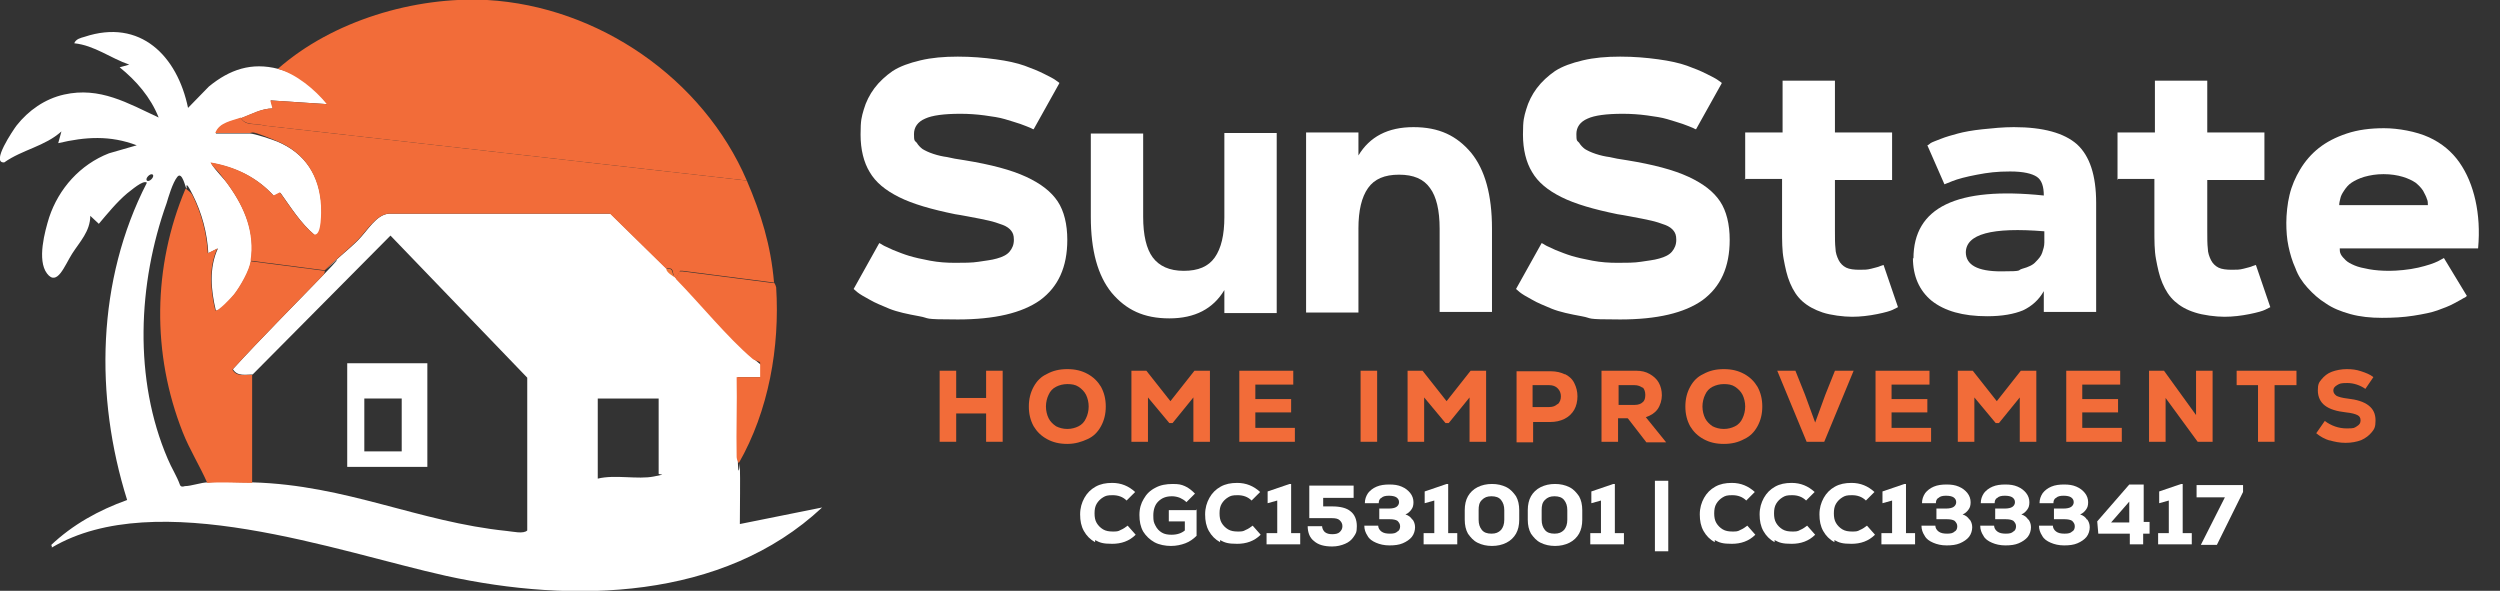 <?xml version="1.0" encoding="UTF-8"?>
<svg id="Layer_1" xmlns="http://www.w3.org/2000/svg" version="1.1" viewBox="0 0 468 110.6">
  <rect x="0" y="0" width="468" height="110.6" fill="#333333" stroke="none"/>
  <!-- Generator: Adobe Illustrator 29.1.0, SVG Export Plug-In . SVG Version: 2.1.0 Build 142)  -->
  <defs>
    <style>
      .st0 {
        fill: #f26c39;
      }

      .st1 {
        fill: #fff;
      }

      .st2 {
        fill: #f1783a;
      }
    </style>
  </defs>
  <g>
    <path class="st1" d="M198.3,15.6l-4.8,8.6c-.2,0-.4-.2-.7-.3-.3-.1-.9-.4-1.8-.7-.9-.3-1.9-.6-2.9-.9-1-.3-2.3-.5-3.8-.7-1.5-.2-3-.3-4.5-.3-3.1,0-5.3.3-6.6.9-1.4.6-2.1,1.6-2.1,2.9s.1,1.2.5,1.6c.3.5.7.9,1.1,1.2.5.3,1.1.6,2,.9.9.3,1.8.5,2.6.6.8.2,1.9.4,3.3.6,4.9.8,8.7,1.8,11.5,3.1s4.7,2.8,5.9,4.6,1.8,4.3,1.8,7.2c0,5.1-1.7,8.8-5.1,11.3-3.4,2.4-8.5,3.6-15.4,3.6s-5-.2-7.2-.6-4.1-.8-5.6-1.4c-1.4-.6-2.7-1.1-3.7-1.7-1.1-.6-1.8-1-2.3-1.4l-.7-.6,4.8-8.6c.2.1.4.2.7.4.3.2.9.4,1.9.9,1,.4,2,.8,3,1.1,1,.3,2.3.6,3.9.9,1.6.3,3.1.4,4.7.4s3.2,0,4.4-.2,2.4-.3,3.4-.6c1.1-.3,1.9-.7,2.4-1.3s.8-1.3.8-2.2-.2-1.3-.5-1.7c-.3-.4-.8-.8-1.6-1.1-.8-.3-1.7-.6-2.6-.8s-2.3-.5-4-.8c-1-.2-1.7-.3-2.3-.4-4.4-.9-7.9-1.9-10.5-3.2-2.6-1.3-4.4-2.8-5.5-4.7-1.1-1.8-1.7-4.2-1.7-7s.2-3.3.6-4.7c.4-1.4,1.1-2.8,2-4s2.1-2.3,3.4-3.2c1.4-.9,3.1-1.5,5.2-2s4.4-.7,7-.7,4.9.2,7.1.5,4,.7,5.4,1.2c1.4.5,2.6,1,3.6,1.5,1,.5,1.8.9,2.2,1.2l.7.5Z"/>
    <path class="st1" d="M229.2,40.5v-15.6h9.8v33.7h-9.8v-4.3c-2.1,3.5-5.5,5.3-10.3,5.3s-8.1-1.6-10.8-4.8c-2.6-3.2-3.9-7.9-3.9-14.2v-15.6h9.8v15.6c0,3.4.6,6,1.8,7.6s3.1,2.5,5.8,2.5,4.6-.8,5.8-2.5c1.2-1.7,1.8-4.2,1.8-7.6Z"/>
    <path class="st1" d="M254.3,42.9v15.6h-9.8V24.8h9.8v4.3c2.1-3.5,5.5-5.3,10.3-5.3s8.1,1.6,10.8,4.8c2.6,3.2,3.9,7.9,3.9,14.2v15.6h-9.8v-15.6c0-3.4-.6-6-1.8-7.6-1.2-1.7-3.1-2.5-5.8-2.5s-4.6.8-5.8,2.5c-1.2,1.7-1.8,4.2-1.8,7.6Z"/>
    <path class="st1" d="M322.3,15.6l-4.8,8.6c-.2,0-.4-.2-.7-.3-.3-.1-.9-.4-1.8-.7-.9-.3-1.9-.6-2.9-.9s-2.3-.5-3.8-.7c-1.5-.2-3-.3-4.5-.3-3.1,0-5.3.3-6.6.9-1.4.6-2.1,1.6-2.1,2.9s.1,1.2.5,1.6c.3.5.7.9,1.1,1.2.5.3,1.1.6,2,.9.9.3,1.8.5,2.6.6.8.2,1.9.4,3.3.6,4.9.8,8.7,1.8,11.5,3.1s4.7,2.8,5.9,4.6,1.8,4.3,1.8,7.2c0,5.1-1.7,8.8-5.1,11.3-3.4,2.4-8.5,3.6-15.4,3.6s-5-.2-7.2-.6-4.1-.8-5.6-1.4c-1.4-.6-2.7-1.1-3.7-1.7-1.1-.6-1.8-1-2.3-1.4l-.7-.6,4.8-8.6c.2.1.4.2.7.4.3.2.9.4,1.9.9,1,.4,2,.8,3,1.1,1,.3,2.3.6,3.9.9,1.6.3,3.1.4,4.7.4s3.2,0,4.4-.2,2.4-.3,3.4-.6c1.1-.3,1.9-.7,2.4-1.3s.8-1.3.8-2.2-.2-1.3-.5-1.7-.8-.8-1.6-1.1c-.8-.3-1.7-.6-2.6-.8s-2.3-.5-4-.8c-1-.2-1.7-.3-2.3-.4-4.4-.9-7.9-1.9-10.5-3.2-2.6-1.3-4.4-2.8-5.5-4.7-1.1-1.8-1.7-4.2-1.7-7s.2-3.3.6-4.7c.4-1.4,1.1-2.8,2-4s2.1-2.3,3.4-3.2c1.4-.9,3.1-1.5,5.2-2s4.4-.7,7-.7,4.9.2,7.1.5c2.2.3,4,.7,5.4,1.2,1.4.5,2.6,1,3.6,1.5,1,.5,1.8.9,2.2,1.2l.7.5Z"/>
    <path class="st1" d="M326.7,33.7v-8.9h7v-9.7h9.8v9.7h10.7v8.9h-10.7v9.5c0,1.4,0,2.5.1,3.3,0,.8.3,1.6.6,2.2s.8,1.1,1.4,1.4c.6.3,1.5.4,2.5.4s1.4,0,2.2-.2c.7-.2,1.3-.3,1.7-.5l.6-.2,2.7,7.9c-.2.1-.6.3-1,.5-.4.2-1.4.5-2.9.8s-3.1.5-4.7.5-4-.3-5.5-.8-2.8-1.2-3.8-2.1c-1-.9-1.7-2-2.3-3.4-.6-1.4-.9-2.9-1.2-4.5s-.3-3.4-.3-5.5v-9.5h-7Z"/>
    <path class="st1" d="M358.2,48.4c0-9.6,8.1-13.5,24.4-11.8,0-1.7-.4-2.9-1.3-3.5s-2.5-1-5-1-4.1.2-6.2.6-3.6.8-4.6,1.2l-1.5.6-3.2-7.3c.1,0,.4-.2.6-.4.3-.2.9-.4,1.9-.8,1-.4,2.1-.7,3.2-1,1.1-.3,2.7-.6,4.6-.8s3.9-.4,5.9-.4c5.5,0,9.4,1.1,11.8,3.2,2.4,2.2,3.6,5.8,3.6,11v20.4h-9.8v-3.9c-.9,1.6-2.2,2.8-3.9,3.6-1.7.7-3.9,1.1-6.7,1.1-4.6,0-8-1-10.4-2.9-2.3-1.9-3.5-4.6-3.5-8ZM368,47.2c0,2.4,2.2,3.6,6.6,3.6s2.9-.2,4-.5c1.1-.3,2-.7,2.5-1.3.6-.6,1-1.1,1.2-1.7s.4-1.2.4-1.9v-2.1c-9.8-.8-14.7.5-14.7,4Z"/>
    <path class="st1" d="M396.4,33.7v-8.9h7v-9.7h9.8v9.7h10.7v8.9h-10.7v9.5c0,1.4,0,2.5.1,3.3,0,.8.3,1.6.6,2.2s.8,1.1,1.4,1.4c.6.3,1.5.4,2.5.4s1.4,0,2.2-.2c.7-.2,1.3-.3,1.7-.5l.6-.2,2.7,7.9c-.2.1-.6.3-1,.5-.4.2-1.4.5-2.9.8-1.5.3-3.1.5-4.7.5s-4-.3-5.5-.8c-1.6-.5-2.8-1.2-3.8-2.1-1-.9-1.7-2-2.3-3.4-.6-1.4-.9-2.9-1.2-4.5s-.3-3.4-.3-5.5v-9.5h-7Z"/>
    <path class="st1" d="M457.5,48.3l4.3,7.1c-.1.1-.3.3-.6.4-.3.2-.9.5-1.8,1s-2,.9-3.1,1.3c-1.1.4-2.6.7-4.5,1-1.9.3-3.8.4-5.9.4s-4.1-.2-5.9-.7c-1.8-.5-3.3-1.1-4.6-2-1.3-.8-2.4-1.8-3.4-2.9-1-1.1-1.8-2.3-2.3-3.7-.6-1.3-1-2.7-1.3-4.1-.3-1.4-.4-2.9-.4-4.4s.2-3.6.6-5.2c.4-1.7,1.1-3.3,2-4.8.9-1.5,2.1-2.9,3.5-4,1.4-1.1,3.1-2,5.2-2.7,2.1-.7,4.4-1,7-1s6,.6,8.4,1.7c2.4,1.1,4.3,2.7,5.7,4.7,1.4,2,2.4,4.4,3,7.1.6,2.7.8,5.7.5,9h-25.9c0,.4,0,.7.2,1.1s.5.7.9,1.1c.4.4,1,.7,1.7,1,.7.3,1.6.5,2.7.7,1.1.2,2.4.3,3.8.3s3.7-.2,5.4-.6,2.9-.8,3.7-1.2l1.1-.6ZM437.9,38.4h16.6c0-.4,0-.8-.2-1.2-.1-.4-.4-.9-.7-1.5-.4-.6-.8-1-1.4-1.5-.6-.4-1.4-.8-2.4-1.1-1-.3-2.2-.5-3.6-.5s-2.5.2-3.6.5c-1,.3-1.8.7-2.4,1.1-.6.4-1,.9-1.4,1.5-.4.6-.6,1-.7,1.5-.1.4-.2.8-.2,1.2Z"/>
  </g>
  <path class="st1" d="M9.5,102.1c4.1-3.9,9-6.6,14.3-8.5-6.1-19.4-5.7-41.1,3.7-59.4-.7-.6-3,1.5-3.7,2-1.9,1.6-3.7,3.8-5.3,5.7l-1.6-1.5c0,2.9-2,4.9-3.4,7.1s-2.8,6.2-4.7,3.7-.4-7.9.4-10.5c1.8-5.4,5.8-9.9,11.2-12l5.2-1.5c-5-1.9-9.6-1.6-14.7-.4l.6-2.2c-3.1,2.8-7.3,3.4-10.7,5.8-2.6.2,1.7-6.1,2.3-6.9,2.2-2.8,5.3-5,8.9-5.8,6.7-1.5,11.9,1.6,17.7,4.3-1.5-3.8-4.2-6.9-7.3-9.4l1.8-.5c-3.5-1.2-6.5-3.6-10.3-4,.3-.8,1.2-1,1.9-1.2,10.5-3.5,17.4,3.6,19.4,13.3l3.9-4c3.9-3.2,8-4.6,13-3.3s7,3.9,9.2,6.6l-10.6-.7.4,1.5c-2.1,0-4,1.1-5.9,1.8s-4.1.9-4.8,2.9h6.4c.8,0,4.1,1.1,5.1,1.5,5.3,2.2,8,6.5,8.3,12.2s.2,5.7-1.3,5.3c-2.6-2.2-4.4-5.1-6.4-7.9l-1.2.6c-3.2-3.5-7.2-5.4-11.8-6.2.9,1.6,2.4,2.8,3.4,4.3,3,4.2,4.9,8.8,4.1,14.1-.2,1.7-2,4.8-3.1,6.2s-3,3.4-3.5,3c-.9-3.8-1.3-7.9.4-11.6l-1.8.9c-.2-3.8-1.2-7.5-2.9-10.9s-1-1-1.2-1.2-.8-3.3-1.7-2.2-1.7,3.9-2,4.9c-5.4,15.1-6.2,33,.2,47.9.7,1.7,1.7,3.2,2.3,4.9.2.4.6.3.9.2,1.2,0,3.1-.7,4.3-.7,2.6-.2,5.8,0,8.4,0,17.6.5,31,7.4,47.6,9.1,1.1.1,3.1.6,3.8-.1v-28.6l-25.6-26.6-25.8,26c-1.3,0-2.9.4-3.7-1,5.4-5.9,11.2-11.7,16.9-17.6s.3-.8.4-.9c1.9-2,4.2-3.7,6.1-5.6s3.4-4.8,5.8-5h41.5s10.5,10.3,10.5,10.3c.3.7,1,1,1.5,1.5s.2.2.4.4c4.4,4.4,9.8,11.1,14.3,14.9s1.4.5,1.5.8v2.7s-4.4,0-4.4,0c.1,5-.1,9.9,0,14.9s.4,1.2.4,1.2c.1,3.8,0,7.6,0,11.4l15.4-3.1c-18.6,17.4-46.7,18-70.4,12.8-20.3-4.5-54.2-16.9-73.8-5.3v-.4ZM28.6,32.7c-.4-.4-1.5.7-1.1,1.1s1.5-.7,1.1-1.1ZM123.3,74.6h-11.4v15c3.2-.8,7.5.2,10.5-.4s.7-.2.9-.6v-14.1Z"/>
  <path class="st0" d="M139.8,33.8l-90.4-10.3c-1.4-.5-3.4.1-4.3-1.4,1.9-.7,3.8-1.8,5.9-1.8l-.4-1.5,10.6.7c-2.2-2.7-5.8-5.7-9.2-6.6C62.2,3.9,77.6-.7,91.2,0c20.8,1.2,40.4,14.7,48.6,33.8Z"/>
  <path class="st0" d="M144.9,52.9c0,0,.3.4.4.9.7,11.2-1.4,23.1-7,32.9,0,0-.4-.6-.4-1.2-.1-5,.1-9.9,0-14.9h4.4s0-2.7,0-2.7c0-.3-1-.3-1.5-.8-4.5-3.8-9.9-10.4-14.3-14.9l.7-1.4h.5s17.1,2.2,17.1,2.2Z"/>
  <path class="st0" d="M34.8,35.3c.1.2.8.5,1.2,1.2,1.7,3.4,2.7,7.1,2.9,10.9l1.8-.9c-1.7,3.6-1.3,7.8-.4,11.6.4.4,3.1-2.5,3.5-3,1.1-1.4,2.9-4.5,3.1-6.2l13.9,1.8c0,0,0,.6-.4.9-5.6,5.8-11.5,11.7-16.9,17.6.8,1.4,2.3.9,3.7,1v20.2c-2.7,0-5.8-.2-8.4,0-1.4-3.2-3.3-6.2-4.6-9.5-5.8-14.7-5.6-31,.5-45.5Z"/>
  <path class="st2" d="M124.7,50.4c1.4-.3,1,.5,1.5,1.5-.4-.4-1.2-.7-1.5-1.5Z"/>
  <path class="st0" d="M45.1,22.1c.9,1.6,2.9.9,4.3,1.4l90.4,10.3c2.7,6.3,4.5,12.1,5.1,19.1l-17.1-2.2h-.5s-.7,1.5-.7,1.5c-.1-.1-.2-.2-.4-.4-.4-1,0-1.8-1.5-1.5l-10.5-10.3h-41.5c-2.3.2-4.2,3.4-5.8,5s-4.2,3.7-6.1,5.6l-13.9-1.8c.8-5.3-1.1-9.9-4.1-14.1s-2.5-2.7-3.4-4.3c4.6.8,8.6,2.7,11.8,6.2l1.2-.6c2,2.8,3.8,5.7,6.4,7.9,1.5.3,1.3-4.5,1.3-5.3-.3-5.7-3-10-8.3-12.2s-4.3-1.5-5.1-1.5h-6.4c.7-2,3.2-2.3,4.8-2.9Z"/>
  <path class="st1" d="M80,68v19.4h-15v-19.4h15ZM75.2,74.6h-7v9.9h7v-9.9Z"/>
  <g>
    <path class="st0" d="M184.6,69.4h3.1v13.3h-3.1v-5.3h-5.6v5.3h-3.1v-13.3h3.1v5.1h5.6v-5.1Z"/>
    <path class="st0" d="M196,82.2c-1.1-.6-1.9-1.4-2.5-2.4-.6-1.1-.9-2.3-.9-3.7s.3-2.6.9-3.7c.6-1.1,1.4-1.9,2.5-2.4,1.1-.6,2.3-.9,3.8-.9s2.7.3,3.8.9c1.1.6,1.9,1.4,2.5,2.4.6,1.1.9,2.3.9,3.7s-.3,2.6-.9,3.7c-.6,1.1-1.4,1.9-2.5,2.4s-2.3.9-3.8.9-2.7-.3-3.8-.9ZM201.9,79.8c.6-.3,1.1-.8,1.4-1.5.3-.6.5-1.4.5-2.2s-.2-1.6-.5-2.2c-.3-.6-.8-1.1-1.4-1.5s-1.3-.5-2.1-.5-1.5.2-2.1.5c-.6.3-1.1.8-1.4,1.5-.3.6-.5,1.4-.5,2.2s.2,1.6.5,2.2c.3.6.8,1.1,1.4,1.5.6.3,1.3.5,2.1.5s1.5-.2,2.1-.5Z"/>
    <path class="st0" d="M223.7,69.4h2.8v13.3h-3.1v-8.3l-3.9,4.8h-.6l-4-4.8v8.3h-3.1v-13.3h2.8l4.5,5.7,4.5-5.7Z"/>
    <path class="st0" d="M235.1,80.1h7.3v2.6h-10.4v-13.3h10.1v2.6h-7.1v2.7h6.7v2.5h-6.7v2.9Z"/>
    <path class="st0" d="M254.7,69.4h3.1v13.3h-3.1v-13.3Z"/>
    <path class="st0" d="M275.4,69.4h2.8v13.3h-3.1v-8.3l-3.9,4.8h-.6l-4-4.8v8.3h-3.1v-13.3h2.8l4.5,5.7,4.5-5.7Z"/>
    <path class="st0" d="M292.9,70c.8.4,1.4.9,1.8,1.7s.6,1.6.6,2.5-.2,1.8-.6,2.5-1,1.3-1.8,1.7c-.8.4-1.7.6-2.7.6h-3.2v3.8h-3.1v-13.3h6.4c1,0,1.9.2,2.7.6ZM291.6,75.7c.4-.4.6-.9.6-1.5s-.2-1.1-.6-1.5c-.4-.4-.9-.6-1.6-.6h-3.1v4.1h3.1c.7,0,1.2-.2,1.6-.6Z"/>
    <path class="st0" d="M304.7,78.3h-1.8v4.4h-3.1v-13.3h6.5c1,0,1.8.2,2.5.6.7.4,1.3.9,1.7,1.6.4.7.6,1.5.6,2.4s-.3,1.9-.8,2.6c-.5.7-1.3,1.2-2.2,1.5l3.8,4.7h-3.7l-3.4-4.4ZM307.5,72.6c-.4-.3-.9-.5-1.5-.5h-3v3.7h3c.7,0,1.2-.2,1.5-.5.4-.3.5-.8.5-1.4s-.2-1.1-.5-1.4Z"/>
    <path class="st0" d="M318.9,82.2c-1.1-.6-1.9-1.4-2.5-2.4-.6-1.1-.9-2.3-.9-3.7s.3-2.6.9-3.7c.6-1.1,1.4-1.9,2.5-2.4,1.1-.6,2.3-.9,3.8-.9s2.7.3,3.8.9c1.1.6,1.9,1.4,2.5,2.4.6,1.1.9,2.3.9,3.7s-.3,2.6-.9,3.7c-.6,1.1-1.4,1.9-2.5,2.4-1.1.6-2.3.9-3.8.9s-2.7-.3-3.8-.9ZM324.8,79.8c.6-.3,1.1-.8,1.4-1.5.3-.6.5-1.4.5-2.2s-.2-1.6-.5-2.2c-.3-.6-.8-1.1-1.4-1.5s-1.3-.5-2.1-.5-1.5.2-2.1.5-1.1.8-1.4,1.5c-.3.6-.5,1.4-.5,2.2s.2,1.6.5,2.2c.3.6.8,1.1,1.4,1.5.6.3,1.3.5,2.1.5s1.5-.2,2.1-.5Z"/>
    <path class="st0" d="M343.6,69.4h3.4l-5.5,13.3h-3.3l-5.5-13.3h3.4l1.8,4.5,1.9,5.2,1.9-5.2,1.8-4.5Z"/>
    <path class="st0" d="M354.2,80.1h7.3v2.6h-10.4v-13.3h10.1v2.6h-7.1v2.7h6.7v2.5h-6.7v2.9Z"/>
    <path class="st0" d="M378.4,69.4h2.8v13.3h-3.1v-8.3l-3.9,4.8h-.6l-4-4.8v8.3h-3.1v-13.3h2.8l4.5,5.7,4.5-5.7Z"/>
    <path class="st0" d="M389.9,80.1h7.3v2.6h-10.4v-13.3h10.1v2.6h-7.1v2.7h6.7v2.5h-6.7v2.9Z"/>
    <path class="st0" d="M411.1,69.4h3.1v13.3h-2.8l-6-8.2v3.6s0,4.6,0,4.6h-3.1v-13.3h2.8l6,8.3v-3.6s0-4.7,0-4.7Z"/>
    <path class="st0" d="M429.9,69.4v2.7h-4.1v10.6h-3.1v-10.6h-4v-2.7h11.2Z"/>
    <path class="st0" d="M436.2,82.5c-1-.3-1.9-.8-2.6-1.4l1.6-2.3c1.2.9,2.6,1.4,4.1,1.4s1.4-.1,1.9-.4c.5-.3.7-.6.7-1.1s-.2-.8-.6-1c-.4-.2-1.1-.4-2.1-.5-1.8-.2-3.1-.6-4-1.3-.8-.6-1.3-1.6-1.3-2.8s.2-1.5.7-2.1c.5-.6,1.1-1.1,1.9-1.4.8-.3,1.8-.5,2.8-.5s1.8.1,2.7.4c.9.3,1.7.6,2.3,1.1l-1.5,2.2c-1-.7-2.2-1.1-3.4-1.1s-1.4.1-1.9.4c-.5.3-.7.6-.7,1s.2.7.6,1c.4.2,1.1.4,2,.5,1.8.2,3.1.6,4,1.3s1.3,1.6,1.3,2.8-.2,1.6-.7,2.2-1.1,1.1-2,1.5c-.8.3-1.8.5-2.9.5s-2.1-.2-3.1-.5Z"/>
  </g>
  <g>
    <path class="st1" d="M205,101.5c-.9-.5-1.6-1.2-2.1-2.1s-.7-1.9-.7-3.1.3-2.2.8-3.1,1.2-1.6,2.1-2.1c.9-.5,1.9-.7,3.1-.7,1.7,0,3.1.6,4.3,1.7l-1.6,1.6c-.7-.7-1.6-1-2.6-1s-1.3.1-1.8.4c-.5.3-.9.7-1.2,1.2-.3.5-.4,1.1-.4,1.8s.1,1.3.4,1.8c.3.5.7.9,1.2,1.2.5.3,1.1.4,1.8.4s1,0,1.5-.3c.5-.2.9-.5,1.3-.8l1.5,1.7c-1.2,1.2-2.7,1.7-4.4,1.7s-2.3-.2-3.2-.7Z"/>
    <path class="st1" d="M224,95.3v5c-.6.6-1.3,1.1-2.1,1.4-.8.3-1.7.5-2.7.5s-2.2-.2-3.1-.7c-.9-.5-1.6-1.2-2.1-2-.5-.9-.7-1.9-.7-3.1s.3-2.2.8-3c.5-.9,1.2-1.6,2.2-2.1.9-.5,2-.7,3.2-.7s1.6.1,2.3.4c.7.3,1.3.8,1.9,1.4l-1.6,1.6c-.4-.4-.8-.6-1.2-.8-.5-.2-1-.3-1.5-.3-1.1,0-1.9.3-2.6,1-.6.6-.9,1.5-.9,2.6s.1,1.3.4,1.9.7,1,1.2,1.3c.5.3,1.1.4,1.8.4,1.1,0,1.9-.3,2.5-.8v-1.7h-3v-2.1h5.3Z"/>
    <path class="st1" d="M228.4,101.5c-.9-.5-1.6-1.2-2.1-2.1s-.7-1.9-.7-3.1.3-2.2.8-3.1,1.2-1.6,2.1-2.1c.9-.5,1.9-.7,3.1-.7,1.7,0,3.1.6,4.3,1.7l-1.6,1.6c-.7-.7-1.6-1-2.6-1s-1.3.1-1.8.4c-.5.3-.9.7-1.2,1.2-.3.5-.4,1.1-.4,1.8s.1,1.3.4,1.8c.3.5.7.9,1.2,1.2.5.3,1.1.4,1.8.4s1,0,1.5-.3c.5-.2.9-.5,1.3-.8l1.5,1.7c-1.2,1.2-2.7,1.7-4.4,1.7s-2.3-.2-3.2-.7Z"/>
    <path class="st1" d="M241.6,99.8h1.8v2.1h-6.3v-2.1h2v-6.1l-1.8.5v-2.2l4.1-1.4h.3v9.2Z"/>
    <path class="st1" d="M252.8,95.7c.8.6,1.2,1.6,1.2,2.8s-.2,1.4-.6,2c-.4.6-.9,1-1.6,1.3-.7.3-1.5.5-2.4.5-1.5,0-2.6-.3-3.4-1-.8-.6-1.2-1.6-1.2-2.8h2.7c0,.4.2.8.5,1.1.4.3.8.4,1.4.4s1.1-.1,1.4-.4c.3-.3.5-.6.5-1.1s-.2-.8-.5-1.1c-.3-.3-.8-.4-1.4-.4h-4.3v-6.1h8.3v2.3h-5.7v1.6h1.7c1.5,0,2.7.3,3.4.9Z"/>
    <path class="st1" d="M264.4,97.2c.3.4.5.9.5,1.5s-.2,1.3-.6,1.8c-.4.5-1,.9-1.7,1.2-.7.3-1.5.4-2.5.4s-1.8-.2-2.5-.5c-.7-.3-1.3-.7-1.6-1.3-.4-.6-.6-1.2-.6-1.9h2.6c0,.4.2.8.6,1.1s.9.4,1.6.4,1.1-.1,1.4-.4c.4-.2.5-.6.5-1s-.2-.7-.5-1c-.3-.2-.8-.3-1.4-.3h-2v-2h1.8c.6,0,1.1-.1,1.4-.3.3-.2.5-.5.5-.9s-.2-.7-.5-.9c-.3-.2-.8-.3-1.4-.3s-1.1.1-1.4.4c-.4.2-.5.6-.5,1h-2.6c0-.7.2-1.3.6-1.9.4-.5.9-.9,1.6-1.2.7-.3,1.5-.4,2.4-.4s1.6.1,2.3.4c.7.3,1.2.7,1.6,1.2.4.5.6,1.1.6,1.7s-.1,1-.4,1.4-.6.7-1.1.9c.6.2,1,.5,1.3,1Z"/>
    <path class="st1" d="M271,99.8h1.8v2.1h-6.3v-2.1h2v-6.1l-1.8.5v-2.2l4.1-1.4h.3v9.2Z"/>
    <path class="st1" d="M276.6,101.6c-.8-.4-1.3-1-1.8-1.7-.4-.7-.6-1.6-.6-2.6v-1.8c0-1,.2-1.9.6-2.6.4-.7,1-1.3,1.8-1.7s1.7-.6,2.7-.6,1.9.2,2.7.6,1.3,1,1.8,1.7c.4.7.6,1.6.6,2.6v1.8c0,1-.2,1.9-.6,2.6-.4.7-1,1.3-1.8,1.7s-1.7.6-2.7.6-1.9-.2-2.7-.6ZM281,99.2c.4-.5.6-1.1.6-1.9v-1.8c0-.8-.2-1.4-.6-1.9s-1-.7-1.8-.7-1.3.2-1.8.7-.6,1.1-.6,1.9v1.8c0,.8.2,1.4.6,1.9.4.5,1,.7,1.8.7s1.3-.2,1.8-.7Z"/>
    <path class="st1" d="M288.4,101.6c-.8-.4-1.3-1-1.8-1.7-.4-.7-.6-1.6-.6-2.6v-1.8c0-1,.2-1.9.6-2.6.4-.7,1-1.3,1.8-1.7s1.7-.6,2.7-.6,1.9.2,2.7.6,1.3,1,1.8,1.7c.4.7.6,1.6.6,2.6v1.8c0,1-.2,1.9-.6,2.6-.4.7-1,1.3-1.8,1.7s-1.7.6-2.7.6-1.9-.2-2.7-.6ZM292.8,99.2c.4-.5.6-1.1.6-1.9v-1.8c0-.8-.2-1.4-.6-1.9s-1-.7-1.8-.7-1.3.2-1.8.7-.6,1.1-.6,1.9v1.8c0,.8.2,1.4.6,1.9.4.5,1,.7,1.8.7s1.3-.2,1.8-.7Z"/>
    <path class="st1" d="M302.2,99.8h1.8v2.1h-6.3v-2.1h2v-6.1l-1.8.5v-2.2l4.1-1.4h.3v9.2Z"/>
    <path class="st1" d="M309.8,90h2.5v13.2h-2.5v-13.2Z"/>
    <path class="st1" d="M321,101.5c-.9-.5-1.6-1.2-2.1-2.1s-.7-1.9-.7-3.1.3-2.2.8-3.1,1.2-1.6,2.1-2.1c.9-.5,1.9-.7,3.1-.7,1.7,0,3.1.6,4.3,1.7l-1.6,1.6c-.7-.7-1.6-1-2.6-1s-1.3.1-1.8.4c-.5.3-.9.7-1.2,1.2-.3.5-.4,1.1-.4,1.8s.1,1.3.4,1.8c.3.5.7.9,1.2,1.2.5.3,1.1.4,1.8.4s1,0,1.5-.3c.5-.2.9-.5,1.3-.8l1.5,1.7c-1.2,1.2-2.7,1.7-4.4,1.7s-2.3-.2-3.2-.7Z"/>
    <path class="st1" d="M332.2,101.5c-.9-.5-1.6-1.2-2.1-2.1s-.7-1.9-.7-3.1.3-2.2.8-3.1,1.2-1.6,2.1-2.1c.9-.5,1.9-.7,3.1-.7,1.7,0,3.1.6,4.3,1.7l-1.6,1.6c-.7-.7-1.6-1-2.6-1s-1.3.1-1.8.4c-.5.3-.9.7-1.2,1.2-.3.5-.4,1.1-.4,1.8s.1,1.3.4,1.8c.3.5.7.9,1.2,1.2.5.3,1.1.4,1.8.4s1,0,1.5-.3c.5-.2.9-.5,1.3-.8l1.5,1.7c-1.2,1.2-2.7,1.7-4.4,1.7s-2.3-.2-3.2-.7Z"/>
    <path class="st1" d="M343.4,101.5c-.9-.5-1.6-1.2-2.1-2.1s-.7-1.9-.7-3.1.3-2.2.8-3.1,1.2-1.6,2.1-2.1c.9-.5,1.9-.7,3.1-.7,1.7,0,3.1.6,4.3,1.7l-1.6,1.6c-.7-.7-1.6-1-2.6-1s-1.3.1-1.8.4c-.5.3-.9.7-1.2,1.2-.3.5-.4,1.1-.4,1.8s.1,1.3.4,1.8c.3.5.7.9,1.2,1.2.5.3,1.1.4,1.8.4s1,0,1.5-.3c.5-.2.9-.5,1.3-.8l1.5,1.7c-1.2,1.2-2.7,1.7-4.4,1.7s-2.3-.2-3.2-.7Z"/>
    <path class="st1" d="M356.7,99.8h1.8v2.1h-6.3v-2.1h2v-6.1l-1.8.5v-2.2l4.1-1.4h.3v9.2Z"/>
    <path class="st1" d="M368.7,97.2c.3.4.5.9.5,1.5s-.2,1.3-.6,1.8c-.4.5-1,.9-1.7,1.2-.7.3-1.5.4-2.5.4s-1.8-.2-2.5-.5c-.7-.3-1.3-.7-1.6-1.3-.4-.6-.6-1.2-.6-1.9h2.6c0,.4.2.8.6,1.1s.9.4,1.6.4,1.1-.1,1.4-.4c.4-.2.5-.6.5-1s-.2-.7-.5-1c-.3-.2-.8-.3-1.4-.3h-2v-2h1.8c.6,0,1.1-.1,1.4-.3.3-.2.5-.5.5-.9s-.2-.7-.5-.9c-.3-.2-.8-.3-1.4-.3s-1.1.1-1.4.4c-.4.2-.5.6-.5,1h-2.6c0-.7.2-1.3.6-1.9.4-.5.9-.9,1.6-1.2.7-.3,1.5-.4,2.4-.4s1.6.1,2.3.4c.7.3,1.2.7,1.6,1.2.4.5.6,1.1.6,1.7s-.1,1-.4,1.4-.6.7-1.1.9c.6.2,1,.5,1.3,1Z"/>
    <path class="st1" d="M379.7,97.2c.3.4.5.9.5,1.5s-.2,1.3-.6,1.8c-.4.5-1,.9-1.7,1.2-.7.3-1.5.4-2.5.4s-1.8-.2-2.5-.5c-.7-.3-1.3-.7-1.6-1.3-.4-.6-.6-1.2-.6-1.9h2.6c0,.4.2.8.6,1.1s.9.4,1.6.4,1.1-.1,1.4-.4c.4-.2.5-.6.5-1s-.2-.7-.5-1c-.3-.2-.8-.3-1.4-.3h-2v-2h1.8c.6,0,1.1-.1,1.4-.3.3-.2.5-.5.5-.9s-.2-.7-.5-.9c-.3-.2-.8-.3-1.4-.3s-1.1.1-1.4.4c-.4.2-.5.6-.5,1h-2.6c0-.7.2-1.3.6-1.9.4-.5.9-.9,1.6-1.2.7-.3,1.5-.4,2.4-.4s1.6.1,2.3.4c.7.3,1.2.7,1.6,1.2.4.5.6,1.1.6,1.7s-.1,1-.4,1.4-.6.7-1.1.9c.6.2,1,.5,1.3,1Z"/>
    <path class="st1" d="M390.7,97.2c.3.4.5.9.5,1.5s-.2,1.3-.6,1.8c-.4.5-1,.9-1.7,1.2-.7.3-1.5.4-2.5.4s-1.8-.2-2.5-.5c-.7-.3-1.3-.7-1.6-1.3-.4-.6-.6-1.2-.6-1.9h2.6c0,.4.2.8.6,1.1s.9.4,1.6.4,1.1-.1,1.4-.4c.4-.2.5-.6.5-1s-.2-.7-.5-1c-.3-.2-.8-.3-1.4-.3h-2v-2h1.8c.6,0,1.1-.1,1.4-.3.3-.2.5-.5.5-.9s-.2-.7-.5-.9c-.3-.2-.8-.3-1.4-.3s-1.1.1-1.4.4c-.4.2-.5.6-.5,1h-2.6c0-.7.2-1.3.6-1.9.4-.5.9-.9,1.6-1.2.7-.3,1.5-.4,2.4-.4s1.6.1,2.3.4c.7.3,1.2.7,1.6,1.2.4.5.6,1.1.6,1.7s-.1,1-.4,1.4-.6.7-1.1.9c.6.2,1,.5,1.3,1Z"/>
    <path class="st1" d="M402.4,97.7v2.2h-1.2v2h-2.5v-2h-5.9l-.2-2.3,6-6.9h2.7v7h1.2ZM398.6,93.9l-3.4,3.9h3.4v-3.9Z"/>
    <path class="st1" d="M408.5,99.8h1.8v2.1h-6.3v-2.1h2v-6.1l-1.8.5v-2.2l4.1-1.4h.3v9.2Z"/>
    <path class="st1" d="M411.2,90.8h8.7v1.3l-4.9,9.9h-3l4.5-8.9h-5.3v-2.3Z"/>
  </g>
</svg>